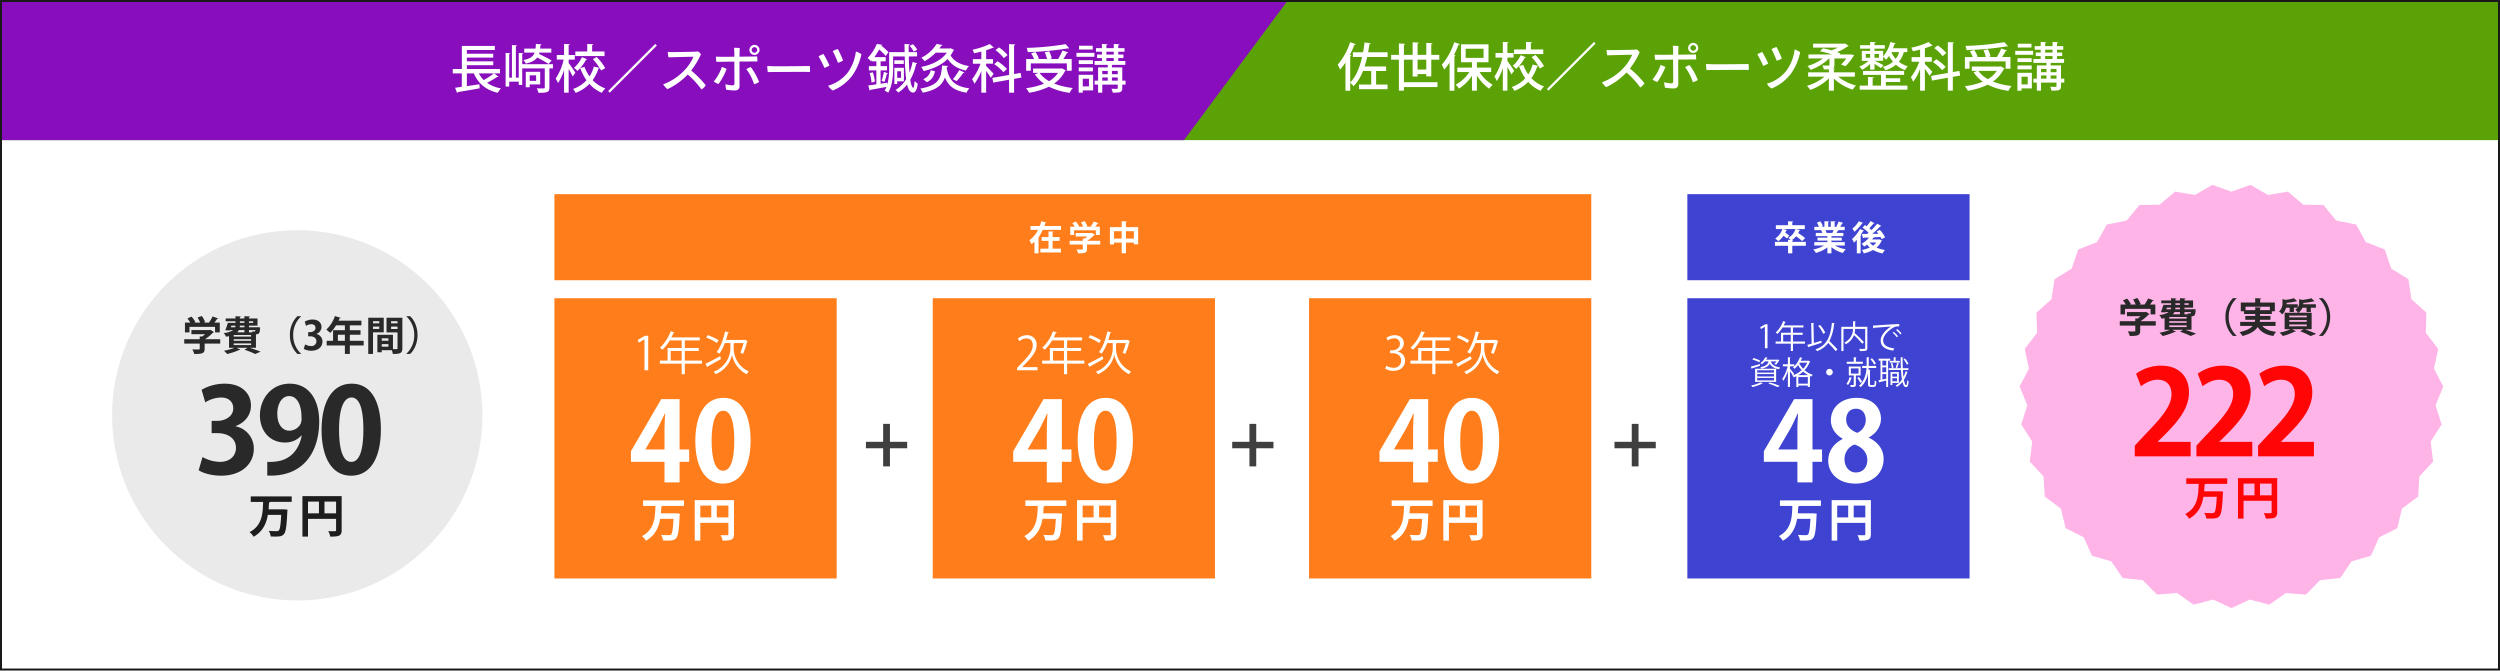 <svg xmlns="http://www.w3.org/2000/svg" width="1249" height="335" viewBox="0 0 1249 335">
  <g id="ryoukin" transform="translate(-9533 -4679)">
    <g id="ryoukin-2" data-name="ryoukin">
      <path id="パス_12161" data-name="パス 12161" d="M0,0H1249V335H0Z" transform="translate(9533 4679)" fill="#fff"/>
      <path id="パス_12163" data-name="パス 12163" d="M0,0H141V140H0Z" transform="translate(9810 4828)" fill="#ff7d1a"/>
      <path id="パス_12166" data-name="パス 12166" d="M7.843,0V-17.227H6.21l-3.565,2,.46,1.426,2.829-1.633H5.98V0ZM26.128-4.83V-9.683H33.12v-1.472H26.128v-3.772h7.5v-1.518H19.458a21.665,21.665,0,0,0,1.035-2.231.429.429,0,0,0,.529-.207L19.067-19.5a21.168,21.168,0,0,1-5.359,8.211,9.138,9.138,0,0,1,1.242,1.012,21.433,21.433,0,0,0,3.68-4.646h5.934v3.772H17.526V-4.83H13.662v1.518h10.9V1.955h1.564V-3.312h8.6V-4.83ZM19.09-9.683h5.474V-4.83H19.09Zm36.386-3.933a32.7,32.7,0,0,1-1.587,4.807c.368.161.989.46,1.311.644a32.377,32.377,0,0,0,2.047-6.118.805.805,0,0,0,.345-.207l-1.219-.759-.253.092H46.713c.368-1.15.713-2.346.989-3.519.3,0,.46-.092.529-.253l-2-.483c-.851,4-2.346,8-4.209,10.3a9.6,9.6,0,0,1,1.357.805,21.265,21.265,0,0,0,2.783-5.313h2.76v2.806a12.744,12.744,0,0,1-8.4,11.5,7.1,7.1,0,0,1,.966,1.265,13.63,13.63,0,0,0,8.234-9.683h.023a13.568,13.568,0,0,0,7.314,9.683c.253-.391.713-1.012,1.012-1.38A12.819,12.819,0,0,1,50.554-10.81v-2.553a.542.542,0,0,0,.46-.253ZM36.8-16.353a26.379,26.379,0,0,1,5.359,2.714l.851-1.4a29.435,29.435,0,0,0-5.382-2.53Zm.575,14.812a.456.456,0,0,0,.23-.414c1.633-.874,4.232-2.323,6.624-3.68l-.437-1.4c-2.691,1.426-5.52,2.921-7.314,3.8Z" transform="translate(9849 4864)" fill="#fff"/>
      <path id="パス_12168" data-name="パス 12168" d="M25.52-10.285h4.785v-6.16H25.52V-41.58H16.335L1.21-15.565v5.28H17.985V0H25.52ZM8.47-16.555l6.1-10.45C15.84-29.37,16.83-31.68,18.1-34.32h.22c-.165,2.475-.33,5.115-.33,7.535v10.34H8.47ZM47.135.605c8.745,0,13.86-7.865,13.86-21.615,0-11.55-3.795-21.23-13.585-21.23-9.35,0-14.025,8.91-14.025,21.56C33.385-9.075,37.455.605,47.135.605ZM47.19-5.83c-3.63,0-5.665-5.17-5.665-15.015,0-9.9,2.255-14.96,5.775-14.96,3.85,0,5.555,5.555,5.555,14.96,0,9.735-1.87,15.015-5.61,15.015Z" transform="translate(9847 4920)" fill="#fff"/>
      <path id="パス_12176" data-name="パス 12176" d="M21.735-18.009H1.265v2.76H7.452C7.291-9.637,7.084-3.45.69-.161a7.975,7.975,0,0,1,2,2.323C7.383-.483,9.108-4.577,9.821-8.786h6.67c-.253,4.945-.621,7.268-1.242,7.843a1.263,1.263,0,0,1-.943.3c-.782,0-2.392,0-4.071-.138a6.394,6.394,0,0,1,1.012,2.806c.782.023,1.564.046,2.277.046,2.622,0,3.542-.3,4.324-1.242.943-1.058,1.38-3.91,1.7-11.293a6.6,6.6,0,0,0,.092-.9l-1.679-.184-.667.023H10.189c.092-1.173.161-2.323.23-3.45a.762.762,0,0,0,.575-.276H21.735Zm5.359-.115V2.093h2.783V-6.785h14.03v5.612c0,.575-.138.575-1.357.575-.69,0-1.656,0-2.553-.069a10.526,10.526,0,0,1,1.012,2.76c4.278,0,5.681-.322,5.681-3.22v-17Zm8.257,2.737v5.865H29.877v-5.865Zm2.76,0h5.8v5.865h-5.8Z" transform="translate(9853 4947)" fill="#fff"/>
      <path id="パス_12169" data-name="パス 12169" d="M10.22-12.285H1.61V-9.03h8.61V0h3.395V-9.03h8.61v-3.255h-8.61v-8.96H10.22Z" transform="translate(9964 4912)" fill="#3f3f3f"/>
      <path id="パス_12167" data-name="パス 12167" d="M0,0H141V140H0Z" transform="translate(9999 4828)" fill="#ff7d1a"/>
      <path id="パス_12170" data-name="パス 12170" d="M11.316-1.564H3.7V-1.61L5.06-3.036C8.625-6.624,10.9-9.384,10.9-12.627a4.592,4.592,0,0,0-4.853-4.9,6.735,6.735,0,0,0-4.462,1.679l.644,1.334a5.756,5.756,0,0,1,3.45-1.426c2.484,0,3.289,1.7,3.289,3.542,0,2.806-2.07,5.313-6.164,9.453L1.127-1.173V0H11.316ZM26.128-4.83V-9.683H33.12v-1.472H26.128v-3.772h7.5v-1.518H19.458a21.665,21.665,0,0,0,1.035-2.231.429.429,0,0,0,.529-.207L19.067-19.5a21.168,21.168,0,0,1-5.359,8.211,9.138,9.138,0,0,1,1.242,1.012,21.433,21.433,0,0,0,3.68-4.646h5.934v3.772H17.526V-4.83H13.662v1.518h10.9V1.955h1.564V-3.312h8.6V-4.83ZM19.09-9.683h5.474V-4.83H19.09Zm36.386-3.933a32.7,32.7,0,0,1-1.587,4.807c.368.161.989.46,1.311.644a32.377,32.377,0,0,0,2.047-6.118.805.805,0,0,0,.345-.207l-1.219-.759-.253.092H46.713c.368-1.15.713-2.346.989-3.519.3,0,.46-.092.529-.253l-2-.483c-.851,4-2.346,8-4.209,10.3a9.6,9.6,0,0,1,1.357.805,21.265,21.265,0,0,0,2.783-5.313h2.76v2.806a12.744,12.744,0,0,1-8.4,11.5,7.1,7.1,0,0,1,.966,1.265,13.63,13.63,0,0,0,8.234-9.683h.023a13.568,13.568,0,0,0,7.314,9.683c.253-.391.713-1.012,1.012-1.38A12.819,12.819,0,0,1,50.554-10.81v-2.553a.542.542,0,0,0,.46-.253ZM36.8-16.353a26.379,26.379,0,0,1,5.359,2.714l.851-1.4a29.435,29.435,0,0,0-5.382-2.53Zm.575,14.812a.456.456,0,0,0,.23-.414c1.633-.874,4.232-2.323,6.624-3.68l-.437-1.4c-2.691,1.426-5.52,2.921-7.314,3.8Z" transform="translate(10040 4864)" fill="#fff"/>
      <path id="パス_12171" data-name="パス 12171" d="M25.52-10.285h4.785v-6.16H25.52V-41.58H16.335L1.21-15.565v5.28H17.985V0H25.52ZM8.47-16.555l6.1-10.45C15.84-29.37,16.83-31.68,18.1-34.32h.22c-.165,2.475-.33,5.115-.33,7.535v10.34H8.47ZM47.135.605c8.745,0,13.86-7.865,13.86-21.615,0-11.55-3.795-21.23-13.585-21.23-9.35,0-14.025,8.91-14.025,21.56C33.385-9.075,37.455.605,47.135.605ZM47.19-5.83c-3.63,0-5.665-5.17-5.665-15.015,0-9.9,2.255-14.96,5.775-14.96,3.85,0,5.555,5.555,5.555,14.96,0,9.735-1.87,15.015-5.61,15.015Z" transform="translate(10038 4920)" fill="#fff"/>
      <path id="パス_12177" data-name="パス 12177" d="M21.735-18.009H1.265v2.76H7.452C7.291-9.637,7.084-3.45.69-.161a7.975,7.975,0,0,1,2,2.323C7.383-.483,9.108-4.577,9.821-8.786h6.67c-.253,4.945-.621,7.268-1.242,7.843a1.263,1.263,0,0,1-.943.3c-.782,0-2.392,0-4.071-.138a6.394,6.394,0,0,1,1.012,2.806c.782.023,1.564.046,2.277.046,2.622,0,3.542-.3,4.324-1.242.943-1.058,1.38-3.91,1.7-11.293a6.6,6.6,0,0,0,.092-.9l-1.679-.184-.667.023H10.189c.092-1.173.161-2.323.23-3.45a.762.762,0,0,0,.575-.276H21.735Zm5.359-.115V2.093h2.783V-6.785h14.03v5.612c0,.575-.138.575-1.357.575-.69,0-1.656,0-2.553-.069a10.526,10.526,0,0,1,1.012,2.76c4.278,0,5.681-.322,5.681-3.22v-17Zm8.257,2.737v5.865H29.877v-5.865Zm2.76,0h5.8v5.865h-5.8Z" transform="translate(10044 4947)" fill="#fff"/>
      <path id="パス_12172" data-name="パス 12172" d="M10.22-12.285H1.61V-9.03h8.61V0h3.395V-9.03h8.61v-3.255h-8.61v-8.96H10.22Z" transform="translate(10147 4912)" fill="#3f3f3f"/>
      <path id="パス_12173" data-name="パス 12173" d="M0,0H141V140H0Z" transform="translate(10187 4828)" fill="#ff7d1a"/>
      <path id="パス_12178" data-name="パス 12178" d="M7.222-9.384a4.346,4.346,0,0,0,3.128-4.071c0-2.07-1.4-4.071-4.554-4.071A7.2,7.2,0,0,0,1.7-16.238l.575,1.4a5.66,5.66,0,0,1,3.151-1.127A2.659,2.659,0,0,1,8.4-13.179c0,2.162-2.139,3.2-3.8,3.2H3.473v1.426H4.6c2.254,0,4.393,1.15,4.393,3.68A3.5,3.5,0,0,1,5.152-1.265,6.865,6.865,0,0,1,1.633-2.3L1.058-.828A7.618,7.618,0,0,0,5.129.276c3.864,0,5.842-2.392,5.842-5.129A4.413,4.413,0,0,0,7.222-9.315ZM26.128-4.83V-9.683H33.12v-1.472H26.128v-3.772h7.5v-1.518H19.458a21.665,21.665,0,0,0,1.035-2.231.429.429,0,0,0,.529-.207L19.067-19.5a21.168,21.168,0,0,1-5.359,8.211,9.138,9.138,0,0,1,1.242,1.012,21.433,21.433,0,0,0,3.68-4.646h5.934v3.772H17.526V-4.83H13.662v1.518h10.9V1.955h1.564V-3.312h8.6V-4.83ZM19.09-9.683h5.474V-4.83H19.09Zm36.386-3.933a32.7,32.7,0,0,1-1.587,4.807c.368.161.989.46,1.311.644a32.377,32.377,0,0,0,2.047-6.118.805.805,0,0,0,.345-.207l-1.219-.759-.253.092H46.713c.368-1.15.713-2.346.989-3.519.3,0,.46-.092.529-.253l-2-.483c-.851,4-2.346,8-4.209,10.3a9.6,9.6,0,0,1,1.357.805,21.265,21.265,0,0,0,2.783-5.313h2.76v2.806a12.744,12.744,0,0,1-8.4,11.5,7.1,7.1,0,0,1,.966,1.265,13.63,13.63,0,0,0,8.234-9.683h.023a13.568,13.568,0,0,0,7.314,9.683c.253-.391.713-1.012,1.012-1.38A12.819,12.819,0,0,1,50.554-10.81v-2.553a.542.542,0,0,0,.46-.253ZM36.8-16.353a26.379,26.379,0,0,1,5.359,2.714l.851-1.4a29.435,29.435,0,0,0-5.382-2.53Zm.575,14.812a.456.456,0,0,0,.23-.414c1.633-.874,4.232-2.323,6.624-3.68l-.437-1.4c-2.691,1.426-5.52,2.921-7.314,3.8Z" transform="translate(10224 4864)" fill="#fff"/>
      <path id="パス_12179" data-name="パス 12179" d="M25.52-10.285h4.785v-6.16H25.52V-41.58H16.335L1.21-15.565v5.28H17.985V0H25.52ZM8.47-16.555l6.1-10.45C15.84-29.37,16.83-31.68,18.1-34.32h.22c-.165,2.475-.33,5.115-.33,7.535v10.34H8.47ZM47.135.605c8.745,0,13.86-7.865,13.86-21.615,0-11.55-3.795-21.23-13.585-21.23-9.35,0-14.025,8.91-14.025,21.56C33.385-9.075,37.455.605,47.135.605ZM47.19-5.83c-3.63,0-5.665-5.17-5.665-15.015,0-9.9,2.255-14.96,5.775-14.96,3.85,0,5.555,5.555,5.555,14.96,0,9.735-1.87,15.015-5.61,15.015Z" transform="translate(10221 4920)" fill="#fff"/>
      <path id="パス_12180" data-name="パス 12180" d="M21.735-18.009H1.265v2.76H7.452C7.291-9.637,7.084-3.45.69-.161a7.975,7.975,0,0,1,2,2.323C7.383-.483,9.108-4.577,9.821-8.786h6.67c-.253,4.945-.621,7.268-1.242,7.843a1.263,1.263,0,0,1-.943.3c-.782,0-2.392,0-4.071-.138a6.394,6.394,0,0,1,1.012,2.806c.782.023,1.564.046,2.277.046,2.622,0,3.542-.3,4.324-1.242.943-1.058,1.38-3.91,1.7-11.293a6.6,6.6,0,0,0,.092-.9l-1.679-.184-.667.023H10.189c.092-1.173.161-2.323.23-3.45a.762.762,0,0,0,.575-.276H21.735Zm5.359-.115V2.093h2.783V-6.785h14.03v5.612c0,.575-.138.575-1.357.575-.69,0-1.656,0-2.553-.069a10.526,10.526,0,0,1,1.012,2.76c4.278,0,5.681-.322,5.681-3.22v-17Zm8.257,2.737v5.865H29.877v-5.865Zm2.76,0h5.8v5.865h-5.8Z" transform="translate(10227 4947)" fill="#fff"/>
      <path id="パス_12181" data-name="パス 12181" d="M10.22-12.285H1.61V-9.03h8.61V0h3.395V-9.03h8.61v-3.255h-8.61v-8.96H10.22Z" transform="translate(10338 4912)" fill="#3f3f3f"/>
      <path id="パス_12182" data-name="パス 12182" d="M0,0H141V140H0Z" transform="translate(10376 4828)" fill="#3e43d1"/>
      <path id="パス_12183" data-name="パス 12183" d="M-30.952,0V-11.984h-1.136l-2.48,1.392.32.992,1.968-1.136h.032V0Zm12.72-3.36V-6.736h4.864V-7.76h-4.864v-2.624h5.216V-11.44h-9.856a15.071,15.071,0,0,0,.72-1.552.3.3,0,0,0,.368-.144l-1.36-.432a14.726,14.726,0,0,1-3.728,5.712,6.357,6.357,0,0,1,.864.7,14.91,14.91,0,0,0,2.56-3.232h4.128V-7.76h-4.9v4.4H-26.9V-2.3h7.584V1.36h1.088V-2.3h5.984V-3.36Zm-4.9-3.376h3.808V-3.36h-3.808ZM1.208-12.688C.44-5.52-1.352-1.424-6.984.544a5.634,5.634,0,0,1,.784.88A11.61,11.61,0,0,0-.648-2.656,48.156,48.156,0,0,1,3.064,1.408l.944-.8C3.112-.5,1.384-2.24-.04-3.616A23.371,23.371,0,0,0,2.312-12.24c.224-.016.336-.08.368-.224Zm-9.2.352c.208-.032.3-.112.32-.224-.32-.016-.64-.032-1.456-.1L-8.92-2.32c-.816.24-1.552.448-2.16.608l.512,1.264A.274.274,0,0,0-10.36-.7c1.584-.48,4.1-1.3,6.448-2.064l-.16-1.008c-1.248.384-2.528.768-3.712,1.12Zm2.336,1.152A14.176,14.176,0,0,1-3.144-7.216L-2.1-7.76A14.425,14.425,0,0,0-4.7-11.648Zm18.512.464V-13.2c.224-.032.3-.112.32-.224l-1.408-.1v2.8H5.928V1.392H7V-9.664h4.752A7.483,7.483,0,0,1,7.4-2.832a4.089,4.089,0,0,1,.768.816,8.731,8.731,0,0,0,4.08-4.56A44.393,44.393,0,0,1,16.36-2.3l.88-.688a47.468,47.468,0,0,0-4.672-4.624,11.817,11.817,0,0,0,.272-2.048h5.008V-.1c0,.416-.064.416-1.392.416-.464,0-1.04-.016-1.632-.032a4.121,4.121,0,0,1,.384,1.1A12.2,12.2,0,0,0,18.2,1.2c.544-.192.72-.544.72-1.3V-10.72Zm8.992.784a.485.485,0,0,0,.352-.256c2.064-.192,6.784-.544,8.544-.672-2.928,1.84-5.152,4.576-5.152,6.832,0,2.848,1.7,4.544,6.24,5.2L32.36.048c-3.968-.512-5.536-1.84-5.536-4.08,0-2.064,2.32-4.64,4.72-6.08a4.609,4.609,0,0,1,2.736-.816c.192,0,.384,0,.592.016l-.016-1.2c-2.08.016-11.936.72-13.136.768Zm11.424.816a11.327,11.327,0,0,1,2.112,2.208l.608-.48A10.13,10.13,0,0,0,33.816-9.6ZM31.544-7.712a10.675,10.675,0,0,1,2.112,2.224l.608-.5a11.8,11.8,0,0,0-2.176-2.208Zm-58.184,24.5v-6.56H-37.152v6.56ZM-27.712,12.9V14.08h-8.4V12.9Zm0-1.9V12.16h-8.4V10.992Zm0,3.824v1.216h-8.4V14.816Zm1.2-8.272a8.166,8.166,0,0,1-1.04,1.312l.864.32a8.677,8.677,0,0,0,1.68-2.416l-.64-.08-.192.016h-5.824a6.62,6.62,0,0,0,.48-.848c.192-.016.288-.08.3-.192l-1.2-.176a7.2,7.2,0,0,1-2.48,2.944,2.8,2.8,0,0,1,.816.544,8.932,8.932,0,0,0,1.472-1.424h1.84c-.384,1.536-1.392,2.384-4.064,2.864a2.631,2.631,0,0,1,.5.768c2.48-.5,3.632-1.312,4.208-2.528.592,1.216,1.776,2.32,4.592,2.816a3.218,3.218,0,0,1,.576-.88c-3.344-.512-4.272-1.728-4.656-3.04ZM-38.5,5.616a20.609,20.609,0,0,1,3.408,1.376l.48-.848A19.339,19.339,0,0,0-38.016,4.88Zm-.32,4.656a.325.325,0,0,0,.192-.256c.976-.288,2.512-.784,3.984-1.264l-.128-.864c-1.7.48-3.392.976-4.56,1.28Zm4.4,6.736a19.731,19.731,0,0,1-4.752,1.6c.208.192.544.576.736.784a26.59,26.59,0,0,0,4.816-1.712.353.353,0,0,0,.352-.1Zm9.648,1.808a48.868,48.868,0,0,0-4.912-1.76l-.88.56a34.738,34.738,0,0,1,4.608,1.776ZM-14.384,6.24a11.888,11.888,0,0,0,.56-1.216c.192.016.3-.048.352-.144l-1.264-.416a12.458,12.458,0,0,1-3.44,5.1,8.07,8.07,0,0,1,.768.688A11.593,11.593,0,0,0-15.7,8.368a13.044,13.044,0,0,0,1.824,2.56,13.337,13.337,0,0,1-4.3,2.592c.1-.112.256-.3.544-.688-.3-.432-1.616-2.128-2.1-2.672V9.008h2.16V8h-2.16V4.784c.208-.032.288-.1.3-.208l-1.344-.1V8h-2.48V9.008H-20.9a17.908,17.908,0,0,1-2.736,6.3,5.206,5.206,0,0,1,.592.944,18.18,18.18,0,0,0,2.272-4.9v7.968h1.04V11.44a24.735,24.735,0,0,1,1.36,2.16l-.112.032a3.751,3.751,0,0,1,.608.88,13.461,13.461,0,0,0,1.312-.56v5.424h1.008v-.752h4.736v.688H-9.76V13.856c.24.112.48.208.736.3a4.87,4.87,0,0,1,.688-.912,11.235,11.235,0,0,1-4.1-2.32,12.083,12.083,0,0,0,2.624-4.24.236.236,0,0,0,.16-.144l-.7-.352a1.431,1.431,0,0,1-.48.048Zm-1.2,7.184a13.8,13.8,0,0,0,2.432-1.792,12.119,12.119,0,0,0,2.5,1.792Zm.032.944h4.736v3.3h-4.736ZM-11.12,7.2a10.8,10.8,0,0,1-2.032,3.024,10.685,10.685,0,0,1-1.936-2.752l.176-.272ZM0,10.272A1.646,1.646,0,0,0-1.648,11.92,1.646,1.646,0,0,0,0,13.568,1.646,1.646,0,0,0,1.648,11.92,1.645,1.645,0,0,0,0,10.272ZM13.216,6.736V4.784c.208-.032.288-.1.3-.224l-1.392-.08V6.736H8.64V7.76h8.048V6.736Zm7.04,4.256c.224-.032.3-.1.32-.208-.24-.016-.5-.032-1.072-.08.032-.288.048-.56.064-.848H23.36V8.832H19.616c.016-.368.016-.736.016-1.088V4.784c.208-.032.3-.112.32-.224l-1.376-.08V7.76c0,.336,0,.7-.016,1.072H16.336V9.856h2.176c-.192,2.912-.944,6.32-3.792,8.912a3.775,3.775,0,0,1,.928.624,12.35,12.35,0,0,0,3.6-6.88v4.976c0,1.088.1,1.344.384,1.536a1.853,1.853,0,0,0,1.024.272h1.072c1.52,0,1.632-.512,1.68-2.752a2.332,2.332,0,0,1-.832-.448c0,2.208-.048,2.3-.912,2.3H20.88c-.512,0-.624-.1-.624-.768ZM15.568,9.12h-5.9v4.464h2.464v4.528c0,.16-.048.224-.24.24-.208,0-.8,0-1.568-.016a4.207,4.207,0,0,1,.352,1.008c1.936,0,2.512-.032,2.512-1.216V13.584h2.384Zm-1.056.944V12.64H10.688V10.064Zm5.872-4.64a9.363,9.363,0,0,1,1.92,2.72l.912-.48a9.559,9.559,0,0,0-1.984-2.656Zm-6.5,9.344a13.837,13.837,0,0,1,1.52,2.48l.912-.464a11.966,11.966,0,0,0-1.584-2.416ZM10.016,14.4a8.705,8.705,0,0,1-1.5,3.312,7.28,7.28,0,0,1,.72.672,9.539,9.539,0,0,0,1.712-3.472c.16.016.288-.032.32-.16ZM30.368,5.2H24.56v.992H25.5v9.6l-1.008.192.416,1.152a.279.279,0,0,0,.192-.24c.816-.176,2-.48,3.248-.784V19.36H29.3V6.192h1.072Zm-3.936,6.768V9.52h1.92v2.448Zm0-3.376v-2.4h1.92v2.4Zm1.92,4.288v2.336l-1.92.4V12.88ZM30.1,7.168H35.12V6.3H33.04V4.784c.208-.032.288-.112.3-.224L32.1,4.48V6.3h-2Zm4.56,4.72H30.512v6.5h.9V17.312h3.248Zm-.9,2.288H31.408V12.72H33.76Zm-2.352.784H33.76v1.52H31.408Zm8.032-4.112v-.9h-2.8c-.08-1.632-.112-3.408-.1-5.168.208-.032.3-.1.3-.224L35.568,4.5c.016,1.872.048,3.728.128,5.456H29.6v.9h6.144a44.7,44.7,0,0,0,.464,4.752,9.68,9.68,0,0,1-3.136,3.008,4.171,4.171,0,0,1,.608.7,10.376,10.376,0,0,0,2.768-2.528c.4,1.616.96,2.592,1.776,2.592.88,0,1.152-.72,1.328-2.9a2.147,2.147,0,0,1-.7-.544c-.064,1.7-.224,2.48-.512,2.48-.48,0-.864-1.024-1.152-2.656a14.946,14.946,0,0,0,1.664-3.776c.192-.016.3-.064.336-.176l-1.152-.3a14.918,14.918,0,0,1-1.056,2.8c-.128-1.024-.224-2.192-.3-3.456ZM30.608,7.536a8.356,8.356,0,0,1,.56,2.4l.816-.224A7.806,7.806,0,0,0,31.36,7.36ZM36.96,5.472a10.928,10.928,0,0,1,1.7,2.72l.8-.448a10.073,10.073,0,0,0-1.744-2.656Zm-3.2,1.84a17.258,17.258,0,0,1-.7,2.4c.016,0,.688.24.688.24a17.645,17.645,0,0,0,.784-2.16c.176-.016.272-.064.32-.16Z" transform="translate(10447 4853)" fill="#fff"/>
      <path id="パス_12184" data-name="パス 12184" d="M25.52-10.285h4.785v-6.16H25.52V-41.58H16.335L1.21-15.565v5.28H17.985V0H25.52ZM8.47-16.555l6.1-10.45C15.84-29.37,16.83-31.68,18.1-34.32h.22c-.165,2.475-.33,5.115-.33,7.535v10.34H8.47ZM40.59-21.67c-4.18,2.09-7.205,5.775-7.205,10.89C33.385-4.84,38.115.605,46.97.605c8.25,0,14.08-4.895,14.08-12.32,0-5.17-3.355-8.745-7.425-10.615v-.11c4.235-2.31,6.1-6,6.1-9.35,0-5.225-3.9-10.45-12.155-10.45-7.2,0-12.87,4.4-12.87,11.275,0,3.52,2.035,6.985,5.885,9.13Zm6.6,16.72c-3.52,0-5.665-3.08-5.665-6.6a7.677,7.677,0,0,1,5-7.37c3.63,1.21,6.38,3.8,6.38,7.865C52.91-7.81,50.875-4.95,47.19-4.95ZM47.3-36.8c3.465,0,4.84,2.86,4.84,5.72A7.076,7.076,0,0,1,47.9-24.75c-3.245-1.21-5.555-3.41-5.555-6.6C42.35-33.99,43.725-36.8,47.3-36.8Z" transform="translate(10413 4920)" fill="#fff"/>
      <path id="パス_12185" data-name="パス 12185" d="M21.735-18.009H1.265v2.76H7.452C7.291-9.637,7.084-3.45.69-.161a7.975,7.975,0,0,1,2,2.323C7.383-.483,9.108-4.577,9.821-8.786h6.67c-.253,4.945-.621,7.268-1.242,7.843a1.263,1.263,0,0,1-.943.3c-.782,0-2.392,0-4.071-.138a6.394,6.394,0,0,1,1.012,2.806c.782.023,1.564.046,2.277.046,2.622,0,3.542-.3,4.324-1.242.943-1.058,1.38-3.91,1.7-11.293a6.6,6.6,0,0,0,.092-.9l-1.679-.184-.667.023H10.189c.092-1.173.161-2.323.23-3.45a.762.762,0,0,0,.575-.276H21.735Zm5.359-.115V2.093h2.783V-6.785h14.03v5.612c0,.575-.138.575-1.357.575-.69,0-1.656,0-2.553-.069a10.526,10.526,0,0,1,1.012,2.76c4.278,0,5.681-.322,5.681-3.22v-17Zm8.257,2.737v5.865H29.877v-5.865Zm2.76,0h5.8v5.865h-5.8Z" transform="translate(10421 4947)" fill="#fff"/>
      <path id="パス_12186" data-name="パス 12186" d="M0,0H141V43H0Z" transform="translate(10376 4776)" fill="#3e43d1"/>
      <path id="パス_12187" data-name="パス 12187" d="M-18.564-4.148V-4.76c.323-.051.442-.17.459-.323l-.578-.034a8.925,8.925,0,0,0,2.006-1.836,24.135,24.135,0,0,1,2.992,2.38l1.564-1.462a31.433,31.433,0,0,0-3.5-2.516,8.341,8.341,0,0,0,.561-1.258c.238,0,.391-.068.442-.221l-2.142-.527h4.437v-1.938h-6.239v-1.5c.323-.051.442-.17.459-.323l-2.584-.153v1.972h-6.086v1.938h3.213a8.836,8.836,0,0,1-3.553,4.743,11.809,11.809,0,0,1,1.564,1.309,10.393,10.393,0,0,0,2.6-2.7A13,13,0,0,1-21.3-5.848l1.224-1.428a21.007,21.007,0,0,0-1.989-1.462c.17-.34.306-.7.442-1.054a.443.443,0,0,0,.459-.221l-1.989-.544h6.171A7.462,7.462,0,0,1-20.6-6.171a8.823,8.823,0,0,1,1.224,1.02l-1.309-.085v1.088h-6.562v1.955h6.562V1.564h2.125V-2.193h6.749V-4.148ZM7.65-4.029H.986v-.765H6.137V-6.273H.986v-.765h5.95v-1.6h-3.4A12.221,12.221,0,0,0,4.2-9.792a.422.422,0,0,0,.442-.17l-.153-.051H7.6v-1.666H5.338c.391-.561.8-1.241,1.088-1.768.238.017.391-.051.442-.187l-2.3-.714A13.867,13.867,0,0,1,3.434-11.9l.6.221H2.584v-2.346c.289-.051.442-.153.459-.34l-2.4-.119v2.805H-.612v-2.363c.289-.034.425-.153.442-.323l-2.346-.119v2.805H-4.08l.833-.306A12.168,12.168,0,0,0-4.556-14.4l-1.751.6a13.834,13.834,0,0,1,1.071,2.125h-2.3v1.666l3.587-.017v.017l-.2.034A7.8,7.8,0,0,1-3.57-8.636H-6.834v1.6h5.8v.765H-5.984v1.479h4.947v.765H-7.582v1.683h4.913A17.745,17.745,0,0,1-8.092-.34a9.643,9.643,0,0,1,1.309,1.7A16.7,16.7,0,0,0-1.037-1.411V1.564H.986V-1.513a14.637,14.637,0,0,0,5.763,2.89A8.6,8.6,0,0,1,8.126-.476,15.6,15.6,0,0,1,2.7-2.346H7.65ZM-1.7-8.619v-.017l.289-.051a9.259,9.259,0,0,0-.578-1.326H2.074c-.2.476-.442.986-.629,1.377ZM24.582-5.372H21.318q.357-.459.663-.918a.409.409,0,0,0,.442-.17l3.094-.153a9.813,9.813,0,0,1,.561,1.122L27.8-6.443a16.44,16.44,0,0,0-2.635-3.74l-1.581.867c.289.34.595.714.884,1.105l-3.077.051a40.005,40.005,0,0,0,4.029-3.791.584.584,0,0,0,.527-.17l-2.091-1.1a33.733,33.733,0,0,1-2.89,3.162c-.306-.306-.663-.612-1.054-.935a23.309,23.309,0,0,0,2.108-2.329c.238.017.408-.017.493-.153l-1.989-1.071A19.381,19.381,0,0,1,18.6-11.985c-.306-.2-.6-.408-.867-.578l-1.224,1.326a20.945,20.945,0,0,1,3.026,2.5c-.255.2-.493.425-.748.612-.969.017-1.836.017-2.567.017l.527,2.125a.384.384,0,0,0,.323-.255l2.686-.1A11.873,11.873,0,0,1,16.1-3.213a10.73,10.73,0,0,1,1.207,1.428,13.347,13.347,0,0,0,1.462-1.02,10.17,10.17,0,0,0,1.377,1.462A15.169,15.169,0,0,1,16.184-.136,7.919,7.919,0,0,1,17.153,1.6,16.7,16.7,0,0,0,21.811-.119a14.925,14.925,0,0,0,4.743,1.734A7.209,7.209,0,0,1,27.761-.119a16.172,16.172,0,0,1-4.25-1.19,8.984,8.984,0,0,0,2.482-3.332.6.6,0,0,0,.221-.238L24.905-5.44ZM13.668,1.564h1.9V-7.225a.488.488,0,0,0,.442-.272l-.408-.136c.442-.629.867-1.292,1.241-1.921a.461.461,0,0,0,.476-.153l-2.074-.867a18.213,18.213,0,0,1-3.944,5,14.462,14.462,0,0,1,.969,1.819A18.974,18.974,0,0,0,13.668-5.2Zm9.741-5.44a7.292,7.292,0,0,1-1.632,1.6,7.661,7.661,0,0,1-1.7-1.6ZM14.671-14.467a14.834,14.834,0,0,1-3.247,3.723A14.193,14.193,0,0,1,12.529-9.2a24.773,24.773,0,0,0,3.842-4.267.4.4,0,0,0,.442-.153Z" transform="translate(10447 4804)" fill="#fff"/>
      <path id="パス_12162" data-name="パス 12162" d="M0,0H1249V70H0Z" transform="translate(9533 4679)" fill="#5aa205"/>
      <path id="交差_1" data-name="交差 1" d="M84.6,120V50H728.138l-52.027,70Z" transform="translate(9448.4 4629)" fill="#880dbd"/>
      <path id="パス_12164" data-name="パス 12164" d="M24.8-7.332v-2.21H8.242v-1.872H21.424v-1.95H8.242V-15.21H21.424v-1.95H8.242v-1.846H22.2V-21.06H5.746V-9.542H1.2v2.21H5.72V-.624L2.366-.156l.988,2.574A.575.575,0,0,0,3.744,2C6.422,1.56,10.634.858,14.612.13L14.534-1.9c-2.106.312-4.264.65-6.292.936v-6.37h3.484c2.21,5.07,6.006,8.32,11.986,9.7a9.434,9.434,0,0,1,1.56-2.21A17.467,17.467,0,0,1,18.33-2.626a50.974,50.974,0,0,0,5.044-2.938.786.786,0,0,0,.676-.13L21.866-7.332Zm-3.068,0A36.868,36.868,0,0,1,16.692-4a12.789,12.789,0,0,1-2.444-3.328Zm23.14-.806h-7.2V-.39H39.65V-1.846h5.226ZM42.848-3.614h-3.2V-6.37h3.2ZM50.44-17.732v-2H44.824q.117-.819.156-1.716c.338-.052.52-.182.546-.416l-2.808-.182c-.026.858-.078,1.612-.156,2.314H36.92v2h5.2c-.7,1.95-2.21,3.042-5.616,3.744a5.979,5.979,0,0,1,1.17,1.768c2.938-.65,4.68-1.638,5.72-3.042,2.028,1.04,4.394,2.366,5.642,3.2l1.56-1.69c-1.482-.936-4.212-2.314-6.292-3.3.052-.234.13-.442.182-.676Zm-14.534,5.8v-5.122c.338-.052.494-.156.52-.364l-2.262-.13V-5.2h-1.43V-20.93c.364-.052.546-.182.572-.39l-2.548-.156V-5.2H29.406V-17.056c.338-.052.494-.156.52-.364l-2.314-.13v16.8h1.794V-3.2h4.758V-1.56h1.742V-9.828H47.164V-.312c0,.494-.1.494-1.56.494-.65,0-1.534-.026-2.444-.052a9.431,9.431,0,0,1,.858,2.236c4.5,0,5.46-.312,5.46-2.626V-9.828h1.768v-2.106ZM59.1-14.222h3.068V-16.51H59.1v-4.966c.416-.052.572-.208.6-.416l-2.886-.156v5.538H53.17v2.288H56.6a28.77,28.77,0,0,1-4,9.516,10.083,10.083,0,0,1,1.2,2.21A25.315,25.315,0,0,0,56.81-9.048V2.288H59.1V-9.542c.78,1.326,1.612,2.86,2,3.744l1.378-1.846c-.468-.754-2.626-3.926-3.38-4.888Zm11.726-4.056V-21.45c.416-.078.572-.208.6-.442l-3.042-.156v3.77H62.426v2.288H77.012v-2.288Zm.364,3.822a30.557,30.557,0,0,1,3.354,4.368l-2.86-.65a16.945,16.945,0,0,1-2.158,4.914,19.763,19.763,0,0,1-2.5-4.758l-2.132.6A25.317,25.317,0,0,0,68.016-3.9,16.248,16.248,0,0,1,61.308.442a10.944,10.944,0,0,1,1.274,1.95,18.626,18.626,0,0,0,6.89-4.472,17.382,17.382,0,0,0,6.214,4.446A10.218,10.218,0,0,1,77.428.182a16.394,16.394,0,0,1-6.344-4.134,20.508,20.508,0,0,0,2.886-5.8c.312,0,.52-.1.6-.312a9.8,9.8,0,0,1,.728,1.3l2.08-1.2a26.058,26.058,0,0,0-4.29-5.564Zm-5.434-.988a16.09,16.09,0,0,1-4,5.33,10.835,10.835,0,0,1,1.69,1.56,19.833,19.833,0,0,0,4.316-5.59.574.574,0,0,0,.572-.234ZM79.638,2.288l23.53-23.53-.806-.806L78.832,1.482ZM120.3-8.762A38.128,38.128,0,0,0,125.19-16.9a5.863,5.863,0,0,0-1.456-1.43,10,10,0,0,1-1.43.156c-1.43.078-10.062.208-11.154.208-.832,0-1.742-.026-2.522-.1a14.736,14.736,0,0,0,.364,2.73c1.9-.1,10.166-.286,12.428-.312A21.5,21.5,0,0,1,117.234-9.2a27.694,27.694,0,0,1-10.92,7.332A11.364,11.364,0,0,0,108.446.546a33.4,33.4,0,0,0,10.14-7.332A43.667,43.667,0,0,1,125.476.7,6.779,6.779,0,0,0,127.582-1.4,49.521,49.521,0,0,0,120.3-8.762Zm29.094-10.3a2.53,2.53,0,0,0,2.548,2.522,2.524,2.524,0,0,0,2.522-2.522,2.541,2.541,0,0,0-2.522-2.522,2.542,2.542,0,0,0-2.548,2.5Zm1.144,0a1.393,1.393,0,0,1,1.4-1.378,1.387,1.387,0,0,1,1.378,1.378,1.393,1.393,0,0,1-1.378,1.4,1.393,1.393,0,0,1-1.4-1.378Zm.806,5.772c.7,0,1.43,0,2.054.026a21.606,21.606,0,0,0-.13-2.574c-.6.026-1.664.078-2.236.078-.6,0-3.432.052-6.578.078.026-1.794.1-3.406.13-4.29a21.091,21.091,0,0,0-2.86-.156,34.363,34.363,0,0,1,.156,4.472c-3.224.026-6.24.052-6.916.026-.858-.026-1.534-.026-2.288-.078a14.869,14.869,0,0,0,.234,2.6c.7-.026,1.742-.026,2.392-.026.728,0,3.51-.052,6.578-.078,0,2.5.052,9.568.052,10.894-.026.754-.338.962-.988.962a15.049,15.049,0,0,1-3.51-.572,12.134,12.134,0,0,0,.39,2.73,27.9,27.9,0,0,0,4.238.39c1.638,0,2.418-.806,2.418-2.236,0-1.794-.052-9.282-.052-12.194C147.654-13.26,150.644-13.286,151.346-13.286Zm-15.7,2.73a22.983,22.983,0,0,1-4.056,7.28,7.794,7.794,0,0,0,2.392,1.248,33.8,33.8,0,0,0,4.056-7.514A14.381,14.381,0,0,0,135.642-10.556Zm12.22,1.118a24.482,24.482,0,0,1,3.874,7.514,7.892,7.892,0,0,0,2.5-1.118A31.737,31.737,0,0,0,150.1-10.5,11.056,11.056,0,0,0,147.862-9.438ZM158.34-11.05a19,19,0,0,0,.234,3.042c3.25.026,17.42-.182,21.086-.026a14.266,14.266,0,0,0-.1-2.99c-2.418.052-11.492.156-17.316.13C160.784-10.894,159.068-11,158.34-11.05Zm35.23-8.476a13.335,13.335,0,0,0-2.522,1.066,53.369,53.369,0,0,1,2.6,5.824A9.275,9.275,0,0,0,196.2-13.78,54.51,54.51,0,0,0,193.57-19.526Zm9.022,1.274a22.509,22.509,0,0,1-3.978,10.4,19.238,19.238,0,0,1-9.88,6.682,7.551,7.551,0,0,0,2.314,2.392,23.026,23.026,0,0,0,9.8-7.54A28.961,28.961,0,0,0,205.374-16.9,8.652,8.652,0,0,0,202.592-18.252ZM186.42-17.03a14.209,14.209,0,0,0-2.47,1.17,54.229,54.229,0,0,1,2.938,5.772,8.935,8.935,0,0,0,2.5-1.222A58.185,58.185,0,0,0,186.42-17.03Zm46.748,1.222v-2.158h-4.186v-3.458c.364-.052.572-.234.6-.442l-2.7-.156.078,4.056h-7.748v7.7a30.85,30.85,0,0,1-.962,8.632l-.052-1.04-3.25.494V-8.84h3.2v-2.106h-3.2v-2.418h2.548v-2.08H211.8a32.226,32.226,0,0,0,2.444-3.822,32.291,32.291,0,0,1,3.276,3.25l1.352-1.924a31.89,31.89,0,0,0-3.64-3.3c.364-.026.52-.156.572-.364l-2.73-.442a23.717,23.717,0,0,1-4.628,7.072,7.267,7.267,0,0,1,1.638,1.586l.442-.494v.52h2.314v2.418h-3.744V-8.84h3.744v6.968c-1.534.234-2.938.416-4.056.572l.7,2.574A.5.5,0,0,0,209.9.858c1.976-.312,5.018-.884,7.982-1.456a11.708,11.708,0,0,1-.936,1.9,8.022,8.022,0,0,1,1.794,1.014c2.132-3.51,2.47-8.814,2.47-12.584v-5.538h5.8a112.609,112.609,0,0,0,.7,11.388A16.232,16.232,0,0,1,222.43.936a9.253,9.253,0,0,1,1.352,1.3,17.182,17.182,0,0,0,4.394-4.03c.468,1.95,1.066,3.25,1.924,3.666a1.86,1.86,0,0,0,1.066.39c1.066,0,2-1.326,2.34-4.472a9.184,9.184,0,0,1-1.56-1.326c-.13,1.846-.39,3.406-.676,3.406-.6,0-1.17-1.794-1.508-4a27.33,27.33,0,0,0,2.938-7.878q.468-.039.546-.312l-2.314-.78a30.206,30.206,0,0,1-1.56,5.382c-.182-2.418-.286-5.2-.338-8.086ZM216.58-8.086a35.134,35.134,0,0,1-1.118,4.472c.026,0,1.4.52,1.4.52a31.269,31.269,0,0,0,1.222-4.03.649.649,0,0,0,.6-.234ZM226.59-3.38v-6.734h-4.758V-2h1.4V-3.38Zm-1.43-1.742h-1.924V-8.4h1.924Zm4.29-15.964A11.925,11.925,0,0,1,231.5-18.2l1.742-.91a11.625,11.625,0,0,0-2.132-2.808Zm-7.644,7.2v1.82h4.732v-1.82Zm-9.7,10.66a23.007,23.007,0,0,0-1.04-4.654l-1.586.39a21.4,21.4,0,0,1,.936,4.732Zm37.44-16.562H244.3c.364-.468.676-.91.962-1.352.364-.026.572-.156.624-.364l-2.964-.546a18.616,18.616,0,0,1-7.644,6.89,6.979,6.979,0,0,1,1.638,1.742,24.871,24.871,0,0,0,5.564-4.264h5.538c-2.574,3.77-7.644,6.162-12.818,7.124A7.944,7.944,0,0,1,236.418-8.5c4.6-1.04,8.97-2.964,12.012-6.058,1.95,2.99,4.966,4.914,9.126,5.8A10.048,10.048,0,0,1,259.09-11c-4.316-.65-7.566-2.5-9.178-5.3a14.314,14.314,0,0,0,1.43-2.444c.1-.1.26-.182.338-.312l-1.69-.832Zm-1.482,9.2c.364-.026.572-.182.624-.416l-3.016-.26C245.18-5.1,244.218-1.352,234.78.26A7.277,7.277,0,0,1,236,2.314c7.1-1.378,9.828-3.978,11.076-7.67,1.742,4.368,4.836,6.734,10.816,7.67A8.776,8.776,0,0,1,259.272.1C252.1-.728,249.158-3.8,247.988-9.8Zm6.162,1.612a27.215,27.215,0,0,1-3.172,4.524c0,.026,1.9.962,1.9.962a32.65,32.65,0,0,0,3.276-4.082.652.652,0,0,0,.65-.208Zm-14.222.026a6,6,0,0,1-3.744,4.5l1.768,1.508c2.522-1.092,3.536-3.094,4.108-5.434Zm27.664-3.224h3.458v-2.288H267.67V-18.9a29.062,29.062,0,0,0,3.3-1.222c.364,0,.468,0,.572-.1l-2.054-1.794a36.259,36.259,0,0,1-8.606,2.834,8.8,8.8,0,0,1,.754,1.794c1.2-.234,2.418-.52,3.64-.832v3.77H261.04v2.288h3.8A27.251,27.251,0,0,1,260.65-4.42a10.744,10.744,0,0,1,1.17,2.314,27.268,27.268,0,0,0,3.458-6.422V2.288h2.392V-8.58a38.091,38.091,0,0,1,2.314,3.432l1.43-1.95c-.52-.65-2.938-3.2-3.744-3.9Zm17.238,4.6-3.276.572V-21.346c.416-.052.6-.208.624-.442l-3.12-.182V-6.552L270.79-5.1l.416,2.366,7.93-1.43V2.288h2.5V-4.6l3.666-.65ZM272.35-18.954a20.332,20.332,0,0,1,4.134,4l1.924-1.534a21.607,21.607,0,0,0-4.29-3.822Zm-.65,6.994a22.557,22.557,0,0,1,4.6,4.03l1.768-1.612a21.967,21.967,0,0,0-4.706-3.848Zm33.462,2.184h-14.04v2.184H293.8l-1.794.728a17.8,17.8,0,0,0,4.6,4.654,34.547,34.547,0,0,1-9,2.262A9.671,9.671,0,0,1,289.12,2.34,34.393,34.393,0,0,0,299.052-.7a31.747,31.747,0,0,0,10.374,3.068,11.3,11.3,0,0,1,1.56-2.418,35.38,35.38,0,0,1-9.334-2.21,16.46,16.46,0,0,0,5.408-6.214.864.864,0,0,0,.416-.338l-1.846-1.04ZM308-12.324v3.666h2.418v-5.85h-4.186a33.824,33.824,0,0,0,1.846-3.016c.338,0,.572-.1.65-.26l-2.912-.988a31.491,31.491,0,0,1-2.184,4.264H299.26l1.222-.312a15.944,15.944,0,0,0-1.326-3.562l-2.21.494a17.287,17.287,0,0,1,1.144,3.38h-4.732l.676-.208a14.386,14.386,0,0,0-1.716-3.3l-2.158.624a17.5,17.5,0,0,1,1.43,2.886h-3.926v5.85h2.314v-3.666Zm-4.42,4.732a13.347,13.347,0,0,1-4.446,4.134,14.274,14.274,0,0,1-4.758-4.134ZM307.4-21.944a139.4,139.4,0,0,1-19.474,1.872,7.184,7.184,0,0,1,.546,2.106,146.837,146.837,0,0,0,20.072-1.872,1.789,1.789,0,0,0,.338.052.555.555,0,0,0,.312-.078ZM335.686-3.692v-6.63h-5.174V-11.6h6.708V-13.52h-3.536V-15h2.574V-16.77h-2.574v-1.378h3.12v-1.82h-3.12v-1.508c.39-.052.546-.182.572-.39l-2.808-.182v2.08h-3.692v-1.508c.39-.052.546-.182.572-.39l-2.808-.182v2.08h-2.964v1.82h2.964v1.378h-2.444V-15h2.444v1.482h-3.666V-11.6h6.578v1.274H323.6v6.63H321.88v1.976H323.6v4.03H325.7v-4.03h7.722V-.052c0,.312-.078.416-.442.442-.338,0-1.508,0-2.678-.052a9.431,9.431,0,0,1,.624,1.95c3.64,0,4.758-.052,4.758-2.314v-1.69h1.638V-3.692Zm-7.254-3.224H325.7V-8.554h2.73Zm4.992,0h-2.912V-8.554h2.912ZM328.432-5.3v1.612H325.7V-5.3Zm2.08,0h2.912v1.612h-2.912Zm.936-12.844v1.378h-3.692v-1.378Zm0,3.146v1.482h-3.692V-15ZM313.9-6.63V2.288h2.054V1.17h5.174v-7.8Zm5.148,5.8h-3.094V-4.654h3.094ZM314.08-21.164v1.924h6.838v-1.924Zm7.67,5.538V-17.6h-8.944v1.976Zm-7.8,1.716v1.924h7.072V-13.91Zm7.072,5.538V-10.3H313.95v1.924Z" transform="translate(9758 4723)" fill="#fff"/>
      <g id="グループ_3428" data-name="グループ 3428" transform="translate(9200 2005)">
        <circle id="楕円形_22" data-name="楕円形 22" cx="92.5" cy="92.5" r="92.5" transform="translate(389 2789)" fill="#eaeaea"/>
        <path id="パス_12188" data-name="パス 12188" d="M20.709-24.131c4.9-1.829,7.67-5.664,7.67-10.266,0-5.9-4.484-10.915-13.039-10.915A22.821,22.821,0,0,0,3.717-42.244L5.546-35.99a15.79,15.79,0,0,1,7.788-2.419c4.13,0,6.2,2.3,6.2,5.428,0,4.307-4.484,6.254-7.965,6.254H8.732v6.136h3.009c4.779,0,9.145,2.36,9.145,7.375,0,3.658-2.655,6.962-8.024,6.962A18.071,18.071,0,0,1,4.189-8.673L2.242-2.065C4.484-.59,8.732.649,13.452.649,23.836.649,29.8-5.369,29.8-12.8a11.253,11.253,0,0,0-9.086-11.21Zm33.04,4.779C52.451-12.567,48.2-7.2,40.828-6.431a23,23,0,0,1-4.307.177V.59c17.936.826,25.96-11.623,25.96-27.081,0-10.679-5.015-18.821-14.75-18.821-9.086,0-14.868,7.493-14.868,15.812s5.428,13.57,12.331,13.57a10.752,10.752,0,0,0,8.378-3.481ZM47.436-39.117c4.189,0,6.2,4.72,6.2,10.679a6.855,6.855,0,0,1-.472,3.245,6.483,6.483,0,0,1-5.6,3.363c-3.54,0-6.018-3.186-6.018-8.437C41.536-35.341,43.9-39.117,47.436-39.117ZM78.411.649c9.381,0,14.868-8.437,14.868-23.187,0-12.39-4.071-22.774-14.573-22.774-10.03,0-15.045,9.558-15.045,23.128C63.661-9.735,68.027.649,78.411.649Zm.059-6.9c-3.894,0-6.077-5.546-6.077-16.107,0-10.62,2.419-16.048,6.195-16.048,4.13,0,5.959,5.959,5.959,16.048,0,10.443-2.006,16.107-6.018,16.107Z" transform="translate(430 2911)" fill="#292929"/>
        <path id="パス_12193" data-name="パス 12193" d="M16.44-11.7v2.78H18.8v-4.92H16.12a17.965,17.965,0,0,0,1.32-1.84.591.591,0,0,0,.58-.2c-.06-.04-.12-.06-2.8-1.02a20.509,20.509,0,0,1-1.82,3.06H10.8l.66-.26a12.682,12.682,0,0,0-1.64-3.04l-2.12.78A17.731,17.731,0,0,1,9-13.84H6.08l.52-.24a11.828,11.828,0,0,0-1.92-2.74l-2.04.9a14.03,14.03,0,0,1,1.4,2.08H1.4v4.92H3.66V-11.7ZM11.4-5.54a21.25,21.25,0,0,0,4.06-3.32.681.681,0,0,0,.44-.28l-1.82-1.08-.38.12H4.62v2.08h6.82A11.808,11.808,0,0,1,9.96-6.86L8.78-6.92v1.38H1.04v2.2H8.78V-.8c0,.4-.1.4-1.34.4C6.8-.4,5.9-.42,5.08-.46a9.653,9.653,0,0,1,.96,2.32c4.16,0,5.2-.38,5.2-2.58V-3.34h7.78v-2.2Zm25.48,4.3V-7.96c1.62-.1,1.9-.64,2.04-2.94a4.6,4.6,0,0,0,.06-.52l-1.26-.12-.5.04H33.38v-.78h4.28V-15.9H33.38v-.6c.34-.06.5-.18.52-.38l-2.8-.14v1.12H28.84v-.62c.34-.06.48-.18.5-.36l-2.68-.14v1.12h-4.9v1.4h4.9v.8H22.82a31.642,31.642,0,0,1-1.26,3.68l2.18.12.08-.2H25.5a10.162,10.162,0,0,1-4.72,1.48,7.4,7.4,0,0,1,1.14,1.84c.54-.08,1.04-.18,1.5-.28v5.82h2.76A28.42,28.42,0,0,1,20.9.24a17.231,17.231,0,0,1,1.58,1.62A35.273,35.273,0,0,0,28.54-.16a.554.554,0,0,0,.18.02A.481.481,0,0,0,29.1-.3l-1.92-.94h5.5l-1.56.96A41.557,41.557,0,0,1,36.5,1.86L39.18.7C37.9.16,35.78-.6,33.82-1.22v-.02ZM25.76-6.82v-.8h8.68v.8Zm7.62-2.16V-10.1H36.6c-.08.62-.2.74-.6.74a9.863,9.863,0,0,1-1.12-.08,3.143,3.143,0,0,1,.18.46Zm-2.28,0H27.56a4.27,4.27,0,0,0,.8-1.12H31.1ZM28.76-11.5a5.123,5.123,0,0,0,.06-.78H31.1v.78Zm2.34-3v.8H28.84v-.8ZM25.76-4.72v-.82h8.68v.82Zm9.72-8.98h-2.1v-.8h2.1ZM34.44-3.44v.84H25.76v-.84Zm-7.8-8.84a3.176,3.176,0,0,1-.14.78H24.32l.26-.78Zm32.8-4.76H57.58A12.91,12.91,0,0,0,53.84-7.6a12.91,12.91,0,0,0,3.74,9.44h1.86v-.1A12.368,12.368,0,0,1,55.48-7.6a12.426,12.426,0,0,1,3.96-9.34Zm7.58,8.86a3.674,3.674,0,0,0,2.6-3.48c0-2-1.52-3.7-4.42-3.7a7.736,7.736,0,0,0-3.94,1.04l.62,2.12a5.353,5.353,0,0,1,2.64-.82c1.4,0,2.1.78,2.1,1.84,0,1.46-1.52,2.12-2.7,2.12h-.96v2.08h1.02c1.62,0,3.1.8,3.1,2.5a2.411,2.411,0,0,1-2.72,2.36,6.126,6.126,0,0,1-2.94-.82L60.76-.7a7.453,7.453,0,0,0,3.8.92c3.52,0,5.54-2.04,5.54-4.56a3.815,3.815,0,0,0-3.08-3.8ZM83.78-4.74V-7.78h5.34v-2.24H83.78v-2.44h5.78v-2.32H78.14c.18-.4.36-.78.52-1.18a.544.544,0,0,0,.56-.24l-2.9-.9a16.761,16.761,0,0,1-4.3,6.8,14.03,14.03,0,0,1,1.92,1.64,18.263,18.263,0,0,0,2.96-3.8h4.4v2.44H75.4v5.28H72.2V-2.4h9.1V1.84h2.48V-2.4h6.9V-4.74ZM77.8-7.78h3.5v3.04H77.8Zm24.3-8.48v7.34h5.5v7.88c0,.48-.12.48-1.18.48-.32,0-.7-.02-1.1-.02V-7.74H97.54V1h2.18V-.04h5.02a8.955,8.955,0,0,1,.52,1.88c3.76,0,4.76-.4,4.76-2.86V-16.26Zm5.5,2.8h-3.22v-1.06h3.22Zm-3.22,1.62h3.22v1.2h-3.22Zm-1.32,7.08H99.72V-5.98h3.34Zm-3.34,1.7h3.34V-1.8H99.72Zm1-13.2H92.98V1.84h2.38V-8.96h5.36Zm-2.24,2.8H95.36v-1.06h3.12Zm-3.12,1.62h3.12v1.16H95.36ZM112,1.84h1.86c2.08-1.82,3.74-5.36,3.74-9.44s-1.66-7.62-3.74-9.44H112v.1a12.368,12.368,0,0,1,3.96,9.34A12.426,12.426,0,0,1,112,1.74Z" transform="translate(424 2849)" fill="#292929"/>
        <path id="パス_12192" data-name="パス 12192" d="M21.735-18.009H1.265v2.76H7.452C7.291-9.637,7.084-3.45.69-.161a7.975,7.975,0,0,1,2,2.323C7.383-.483,9.108-4.577,9.821-8.786h6.67c-.253,4.945-.621,7.268-1.242,7.843a1.263,1.263,0,0,1-.943.3c-.782,0-2.392,0-4.071-.138a6.394,6.394,0,0,1,1.012,2.806c.782.023,1.564.046,2.277.046,2.622,0,3.542-.3,4.324-1.242.943-1.058,1.38-3.91,1.7-11.293a6.6,6.6,0,0,0,.092-.9l-1.679-.184-.667.023H10.189c.092-1.173.161-2.323.23-3.45a.762.762,0,0,0,.575-.276H21.735Zm5.359-.115V2.093h2.783V-6.785h14.03v5.612c0,.575-.138.575-1.357.575-.69,0-1.656,0-2.553-.069a10.526,10.526,0,0,1,1.012,2.76c4.278,0,5.681-.322,5.681-3.22v-17Zm8.257,2.737v5.865H29.877v-5.865Zm2.76,0h5.8v5.865h-5.8Z" transform="translate(457 2940)" fill="#1d1d1d"/>
      </g>
      <path id="パス_12165" data-name="パス 12165" d="M0,0H518V43H0Z" transform="translate(9810 4776)" fill="#ff7d1a"/>
      <path id="パス_12174" data-name="パス 12174" d="M-21.76-14.484a22.679,22.679,0,0,1-.765,2.38h-4.624v1.955h3.74a13.53,13.53,0,0,1-4.284,5.134,15.548,15.548,0,0,1,1,1.989,14.825,14.825,0,0,0,1.5-1.19v5.78h2.04V-6.409c.289-.017.425-.153.459-.306l-.272-.068a21.538,21.538,0,0,0,1.938-3.366h9.112V-12.1h-8.3c.17-.493.34-.986.493-1.479a.427.427,0,0,0,.476-.238Zm9.112,9.809V-6.562h-3.468v-2.38c.323-.068.442-.153.459-.34l-2.516-.136v2.856H-21.59v1.887h3.417v3.91h-4.063V1.122h10.268V-.765h-4.148v-3.91ZM5.474-9.945v2.363H7.48v-4.182H5.2a15.27,15.27,0,0,0,1.122-1.564.5.5,0,0,0,.493-.17c-.051-.034-.1-.051-2.38-.867a17.433,17.433,0,0,1-1.547,2.6H.68l.561-.221A10.78,10.78,0,0,0-.153-14.569l-1.8.663a15.072,15.072,0,0,1,1.1,2.142H-3.332l.442-.2A10.054,10.054,0,0,0-4.522-14.3l-1.734.765a11.926,11.926,0,0,1,1.19,1.768H-7.31v4.182h1.921V-9.945ZM1.19-4.709A18.063,18.063,0,0,0,4.641-7.531a.579.579,0,0,0,.374-.238L3.468-8.687l-.323.1H-4.573v1.768h5.8a10.037,10.037,0,0,1-1.258.986l-1-.051v1.173H-7.616v1.87h6.579V-.68c0,.34-.085.34-1.139.34-.544,0-1.309-.017-2.006-.051a8.2,8.2,0,0,1,.816,1.972c3.536,0,4.42-.323,4.42-2.193V-2.839H7.667v-1.87Zm19.329-9.3c.34-.051.459-.153.476-.323l-2.618-.153v2.975H12.512v8.653h2.057v-.952h3.808V1.547h2.142V-3.808H24.48v.867h2.142v-8.568h-6.1ZM14.569-9.5h3.808v3.689H14.569Zm5.95,0H24.48v3.689H20.519Z" transform="translate(10075 4804)" fill="#fff"/>
      <path id="パス_12160" data-name="パス 12160" d="M-42.118,46.5l9.5-3.411,8.735,5.051,9.953-1.66,7.692,6.53,10.089.144,6.4,7.8,9.9,1.943,4.907,8.816,9.4,3.679,3.254,9.551,8.587,5.3,1.5,9.979,7.5,6.746-.309,10.085,6.178,7.978L59.06,134.9l4.655,8.952-3.833,9.334,2.981,9.64-5.438,8.5,1.212,10.017-6.868,7.392-.6,10.073-8.078,6.046-2.385,9.8-9.028,4.507-4.1,9.221L17.9,231.205l-5.678,8.341L2.183,240.594l-7.076,7.193-10.061-.761L-23.2,252.84l-9.764-2.546-9.152,4.248-9.152-4.248-9.764,2.546-8.247-5.814-10.061.761-7.076-7.193-10.036-1.047-5.678-8.341-9.687-2.822-4.1-9.221-9.028-4.507-2.385-9.8-8.078-6.046-.6-10.073-6.868-7.392,1.212-10.017-5.438-8.5,2.981-9.64-3.833-9.334,4.655-8.952-2.105-9.868,6.178-7.978-.309-10.085,7.5-6.746,1.5-9.979,8.587-5.3,3.254-9.551,9.4-3.679,4.907-8.816,9.9-1.943,6.4-7.8,10.089-.144,7.692-6.53,9.953,1.66,8.735-5.051Z" transform="translate(10689.949 4728.256)" fill="#ffb4e8"/>
      <g id="グループ_3429" data-name="グループ 3429" transform="translate(9209 2001)">
        <path id="パス_12190" data-name="パス 12190" d="M30.444-7.257h-16.4v-.118l3.717-3.658c6.49-6.549,11.859-13.039,11.859-20.945,0-7.257-4.366-13.334-13.924-13.334A21.314,21.314,0,0,0,3.186-41.3l2.419,6.254c2.065-1.534,5.074-3.245,8.319-3.245,4.9,0,6.962,3.245,6.962,7.139,0,6.018-4.956,11.741-13.393,20.473L2.537-5.369V0H30.444Zm30.8,0H44.84v-.118l3.717-3.658c6.49-6.549,11.859-13.039,11.859-20.945,0-7.257-4.366-13.334-13.924-13.334A21.314,21.314,0,0,0,33.984-41.3L36.4-35.046c2.065-1.534,5.074-3.245,8.319-3.245,4.9,0,6.962,3.245,6.962,7.139,0,6.018-4.956,11.741-13.393,20.473l-4.956,5.31V0H61.242Zm30.8,0h-16.4v-.118l3.717-3.658c6.49-6.549,11.859-13.039,11.859-20.945,0-7.257-4.366-13.334-13.924-13.334A21.314,21.314,0,0,0,64.782-41.3L67.2-35.046c2.065-1.534,5.074-3.245,8.319-3.245,4.9,0,6.962,3.245,6.962,7.139,0,6.018-4.956,11.741-13.393,20.473l-4.956,5.31V0H92.04Z" transform="translate(1388 2906)" fill="#ff0505"/>
        <path id="パス_12189" data-name="パス 12189" d="M16.44-11.7v2.78H18.8v-4.92H16.12a17.965,17.965,0,0,0,1.32-1.84.591.591,0,0,0,.58-.2c-.06-.04-.12-.06-2.8-1.02a20.509,20.509,0,0,1-1.82,3.06H10.8l.66-.26a12.682,12.682,0,0,0-1.64-3.04l-2.12.78A17.731,17.731,0,0,1,9-13.84H6.08l.52-.24a11.828,11.828,0,0,0-1.92-2.74l-2.04.9a14.03,14.03,0,0,1,1.4,2.08H1.4v4.92H3.66V-11.7ZM11.4-5.54a21.25,21.25,0,0,0,4.06-3.32.681.681,0,0,0,.44-.28l-1.82-1.08-.38.12H4.62v2.08h6.82A11.808,11.808,0,0,1,9.96-6.86L8.78-6.92v1.38H1.04v2.2H8.78V-.8c0,.4-.1.4-1.34.4C6.8-.4,5.9-.42,5.08-.46a9.653,9.653,0,0,1,.96,2.32c4.16,0,5.2-.38,5.2-2.58V-3.34h7.78v-2.2Zm25.48,4.3V-7.96c1.62-.1,1.9-.64,2.04-2.94a4.6,4.6,0,0,0,.06-.52l-1.26-.12-.5.04H33.38v-.78h4.28V-15.9H33.38v-.6c.34-.06.5-.18.52-.38l-2.8-.14v1.12H28.84v-.62c.34-.06.48-.18.5-.36l-2.68-.14v1.12h-4.9v1.4h4.9v.8H22.82a31.642,31.642,0,0,1-1.26,3.68l2.18.12.08-.2H25.5a10.162,10.162,0,0,1-4.72,1.48,7.4,7.4,0,0,1,1.14,1.84c.54-.08,1.04-.18,1.5-.28v5.82h2.76A28.42,28.42,0,0,1,20.9.24a17.231,17.231,0,0,1,1.58,1.62A35.273,35.273,0,0,0,28.54-.16a.554.554,0,0,0,.18.02A.481.481,0,0,0,29.1-.3l-1.92-.94h5.5l-1.56.96A41.557,41.557,0,0,1,36.5,1.86L39.18.7C37.9.16,35.78-.6,33.82-1.22v-.02ZM25.76-6.82v-.8h8.68v.8Zm7.62-2.16V-10.1H36.6c-.08.62-.2.74-.6.74a9.863,9.863,0,0,1-1.12-.08,3.143,3.143,0,0,1,.18.46Zm-2.28,0H27.56a4.27,4.27,0,0,0,.8-1.12H31.1ZM28.76-11.5a5.123,5.123,0,0,0,.06-.78H31.1v.78Zm2.34-3v.8H28.84v-.8ZM25.76-4.72v-.82h8.68v.82Zm9.72-8.98h-2.1v-.8h2.1ZM34.44-3.44v.84H25.76v-.84Zm-7.8-8.84a3.176,3.176,0,0,1-.14.78H24.32l.26-.78Zm32.8-4.76H57.58A12.91,12.91,0,0,0,53.84-7.6a12.91,12.91,0,0,0,3.74,9.44h1.86v-.1A12.368,12.368,0,0,1,55.48-7.6a12.426,12.426,0,0,1,3.96-9.34ZM78.86-5.2H70.98a8.858,8.858,0,0,0,.12-1.02h5.22V-8.16h-5.2v-.96H77V-10.5h1.52v-4.34H71.18V-16.5c.38-.06.52-.18.54-.38l-3.02-.16v2.2H61.5v4.34h1.62v1.38H68.7v.96H63.76v1.94h4.9A6.006,6.006,0,0,1,68.5-5.2H61.2v2.04h6.22c-1.08,1.22-3.04,2.3-6.56,3.1a9.8,9.8,0,0,1,1.48,1.94c4.16-1.12,6.42-2.7,7.62-4.5,1.58,2.48,4,3.88,7.8,4.48a8.821,8.821,0,0,1,1.42-2.1c-3.22-.34-5.5-1.28-6.94-2.92h6.62ZM63.88-12.74H76.02v1.68h-4.9v-.88c.36-.04.52-.18.54-.38l-2.96-.16v1.42H63.88ZM96.9-9.76H90.28a5.336,5.336,0,0,0,2-2.48h2.06v2.12h2.14v-2.12h2.54v-1.74H92.7a6.65,6.65,0,0,0,.02-.68,34.139,34.139,0,0,0,5.16-.78.814.814,0,0,0,.44-.06L96.78-17a28.441,28.441,0,0,1-4.5.84l-1.64-.38v1.84a3.708,3.708,0,0,1-.7,2.34v-1.62H84.38c.02-.22.02-.38.02-.72a32.006,32.006,0,0,0,4.78-.76c.28,0,.38,0,.46-.08l-1.58-1.48a24.588,24.588,0,0,1-4.2.84l-1.54-.38v1.84A5.486,5.486,0,0,1,80.6-10.4a6.265,6.265,0,0,1,1.58,1.5,6.737,6.737,0,0,0,1.92-3.34h1.8v2.1h2.14v-2.1h1.8a4.889,4.889,0,0,1-1.16.98,5.919,5.919,0,0,1,1.4,1.5H83.4v8.22h2.94A24.322,24.322,0,0,1,80.88.2a21.361,21.361,0,0,1,1.64,1.66A33.323,33.323,0,0,0,88.56-.4a.68.68,0,0,0,.2.02.439.439,0,0,0,.36-.16l-2.06-1h5.88L91.14-.5a38.832,38.832,0,0,1,5.24,2.38L99.18.8c-1.36-.66-3.66-1.6-5.7-2.34H96.9ZM94.46-6.1v.86H85.72V-6.1Zm0-2.22v.86H85.72v-.86Zm0,4.44v.9H85.72v-.9Zm6.1,5.72h1.86c2.08-1.82,3.74-5.36,3.74-9.44s-1.66-7.62-3.74-9.44h-1.86v.1a12.368,12.368,0,0,1,3.96,9.34,12.426,12.426,0,0,1-3.96,9.34Z" transform="translate(1382 2844)" fill="#292929"/>
        <path id="パス_12191" data-name="パス 12191" d="M21.735-18.009H1.265v2.76H7.452C7.291-9.637,7.084-3.45.69-.161a7.975,7.975,0,0,1,2,2.323C7.383-.483,9.108-4.577,9.821-8.786h6.67c-.253,4.945-.621,7.268-1.242,7.843a1.263,1.263,0,0,1-.943.3c-.782,0-2.392,0-4.071-.138a6.394,6.394,0,0,1,1.012,2.806c.782.023,1.564.046,2.277.046,2.622,0,3.542-.3,4.324-1.242.943-1.058,1.38-3.91,1.7-11.293a6.6,6.6,0,0,0,.092-.9l-1.679-.184-.667.023H10.189c.092-1.173.161-2.323.23-3.45a.762.762,0,0,0,.575-.276H21.735Zm5.359-.115V2.093h2.783V-6.785h14.03v5.612c0,.575-.138.575-1.357.575-.69,0-1.656,0-2.553-.069a10.526,10.526,0,0,1,1.012,2.76c4.278,0,5.681-.322,5.681-3.22v-17Zm8.257,2.737v5.865H29.877v-5.865Zm2.76,0h5.8v5.865h-5.8Z" transform="translate(1415 2935)" fill="#ff0505"/>
      </g>
      <path id="パス_12175" data-name="パス 12175" d="M25.246-16.874H15.522c.234-1.326.468-2.678.65-4.056.39,0,.6-.156.65-.416l-3.094-.468c-.208,1.69-.442,3.354-.754,4.94H7.9v2.34h4.6C11.284-9.178,9.438-4.68,6.578-1.846V-14.9c.39-.052.572-.182.6-.39l-.806-.234A47.748,47.748,0,0,0,8.658-20.67c.338,0,.572-.078.676-.286l-2.808-.962A33.3,33.3,0,0,1,.312-10.66a26.432,26.432,0,0,1,1.2,2.444,33.06,33.06,0,0,0,2.678-3.536V2.34H6.578V-1.69A14.96,14.96,0,0,1,8.242.1,22.956,22.956,0,0,0,13-7.67v.156h4.056V-.78h-6.11V1.56H25.22V-.78H19.5V-7.514h5.018V-9.8H13.754c.494-1.508.91-3.094,1.274-4.732H25.246ZM47.06-13.182h4v-2.392h-4v-5.408c.416-.052.572-.182.6-.416l-3.094-.182v6.006H40.222v-5.694c.442-.078.6-.208.624-.442l-3.094-.156v6.292H33.41V-20.7c.416-.052.572-.208.6-.416l-3.12-.182v5.72H27.014v2.392h3.874v15.5H33.41V.494H50.154V-1.924H33.41V-13.182h4.342v8.424h2.47V-5.98h4.342v1.144h2.5Zm-6.838,0h4.342v4.914H40.222ZM56.212,2.34H58.63V-14.9c.364-.052.546-.182.572-.39l-.806-.234a47.748,47.748,0,0,0,2.288-5.148c.364,0,.572-.078.676-.286l-2.808-.962A33.3,33.3,0,0,1,52.338-10.66a26.433,26.433,0,0,1,1.2,2.444,33.059,33.059,0,0,0,2.678-3.536ZM76.986-9.23H69.862v-2.652h5.8v-8.97H61.932v8.97h5.46V-9.23H60.06v2.236h6.032A19.363,19.363,0,0,1,59.228-.676a10.97,10.97,0,0,1,1.69,1.95,21.421,21.421,0,0,0,6.474-6.422V2.314h2.47V-5.278A22.83,22.83,0,0,0,76,1.326,9.636,9.636,0,0,1,77.74-.624a19.371,19.371,0,0,1-6.552-6.37h5.8Zm-3.8-9.438v4.576H64.246v-4.576ZM85.1-14.222h3.068V-16.51H85.1v-4.966c.416-.052.572-.208.6-.416l-2.886-.156v5.538H79.17v2.288H82.6a28.77,28.77,0,0,1-4,9.516,10.083,10.083,0,0,1,1.2,2.21A25.315,25.315,0,0,0,82.81-9.048V2.288H85.1V-9.542c.78,1.326,1.612,2.86,2,3.744l1.378-1.846c-.468-.754-2.626-3.926-3.38-4.888Zm11.726-4.056V-21.45c.416-.078.572-.208.6-.442l-3.042-.156v3.77H88.426v2.288h14.586v-2.288Zm.364,3.822a30.557,30.557,0,0,1,3.354,4.368l-2.86-.65a16.945,16.945,0,0,1-2.158,4.914,19.763,19.763,0,0,1-2.5-4.758l-2.132.6A25.317,25.317,0,0,0,94.016-3.9,16.248,16.248,0,0,1,87.308.442a10.944,10.944,0,0,1,1.274,1.95,18.626,18.626,0,0,0,6.89-4.472,17.382,17.382,0,0,0,6.214,4.446A10.218,10.218,0,0,1,103.428.182a16.394,16.394,0,0,1-6.344-4.134,20.508,20.508,0,0,0,2.886-5.8c.312,0,.52-.1.6-.312a9.8,9.8,0,0,1,.728,1.3l2.08-1.2a26.058,26.058,0,0,0-4.29-5.564Zm-5.434-.988a16.09,16.09,0,0,1-4,5.33,10.835,10.835,0,0,1,1.69,1.56,19.833,19.833,0,0,0,4.316-5.59.574.574,0,0,0,.572-.234ZM105.638,2.288l23.53-23.53-.806-.806-23.53,23.53ZM146.3-8.762A38.128,38.128,0,0,0,151.19-16.9a5.863,5.863,0,0,0-1.456-1.43,10,10,0,0,1-1.43.156c-1.43.078-10.062.208-11.154.208-.832,0-1.742-.026-2.522-.1a14.735,14.735,0,0,0,.364,2.73c1.9-.1,10.166-.286,12.428-.312A21.5,21.5,0,0,1,143.234-9.2a27.694,27.694,0,0,1-10.92,7.332A11.365,11.365,0,0,0,134.446.546a33.4,33.4,0,0,0,10.14-7.332A43.667,43.667,0,0,1,151.476.7,6.779,6.779,0,0,0,153.582-1.4,49.521,49.521,0,0,0,146.3-8.762Zm29.094-10.3a2.53,2.53,0,0,0,2.548,2.522,2.524,2.524,0,0,0,2.522-2.522,2.541,2.541,0,0,0-2.522-2.522,2.542,2.542,0,0,0-2.548,2.5Zm1.144,0a1.393,1.393,0,0,1,1.4-1.378,1.387,1.387,0,0,1,1.378,1.378,1.393,1.393,0,0,1-1.378,1.4,1.393,1.393,0,0,1-1.4-1.378Zm.806,5.772c.7,0,1.43,0,2.054.026a21.606,21.606,0,0,0-.13-2.574c-.6.026-1.664.078-2.236.078-.6,0-3.432.052-6.578.078.026-1.794.1-3.406.13-4.29a21.091,21.091,0,0,0-2.86-.156,34.363,34.363,0,0,1,.156,4.472c-3.224.026-6.24.052-6.916.026-.858-.026-1.534-.026-2.288-.078a14.869,14.869,0,0,0,.234,2.6c.7-.026,1.742-.026,2.392-.026.728,0,3.51-.052,6.578-.078,0,2.5.052,9.568.052,10.894-.026.754-.338.962-.988.962a15.049,15.049,0,0,1-3.51-.572,12.134,12.134,0,0,0,.39,2.73,27.9,27.9,0,0,0,4.238.39c1.638,0,2.418-.806,2.418-2.236,0-1.794-.052-9.282-.052-12.194C173.654-13.26,176.644-13.286,177.346-13.286Zm-15.7,2.73a22.983,22.983,0,0,1-4.056,7.28,7.794,7.794,0,0,0,2.392,1.248,33.8,33.8,0,0,0,4.056-7.514A14.381,14.381,0,0,0,161.642-10.556Zm12.22,1.118a24.482,24.482,0,0,1,3.874,7.514,7.892,7.892,0,0,0,2.5-1.118A31.737,31.737,0,0,0,176.1-10.5,11.056,11.056,0,0,0,173.862-9.438ZM184.34-11.05a19,19,0,0,0,.234,3.042c3.25.026,17.42-.182,21.086-.026a14.266,14.266,0,0,0-.1-2.99c-2.418.052-11.492.156-17.316.13C186.784-10.894,185.068-11,184.34-11.05Zm35.23-8.476a13.335,13.335,0,0,0-2.522,1.066,53.369,53.369,0,0,1,2.6,5.824A9.275,9.275,0,0,0,222.2-13.78,54.51,54.51,0,0,0,219.57-19.526Zm9.022,1.274a22.509,22.509,0,0,1-3.978,10.4,19.238,19.238,0,0,1-9.88,6.682,7.551,7.551,0,0,0,2.314,2.392,23.026,23.026,0,0,0,9.8-7.54A28.961,28.961,0,0,0,231.374-16.9,8.652,8.652,0,0,0,228.592-18.252ZM212.42-17.03a14.209,14.209,0,0,0-2.47,1.17,54.229,54.229,0,0,1,2.938,5.772,8.935,8.935,0,0,0,2.5-1.222A58.185,58.185,0,0,0,212.42-17.03ZM258.7-6.864H248.2v-1.4c.416-.052.6-.208.624-.416l-1.2-.078c.65-.286.858-.832.858-1.846V-13.78h5.9a23.869,23.869,0,0,1-2.574,3.016l2.21.832a24.251,24.251,0,0,0,4.29-5.59l-1.612-.286-.52.026h-5.1l.442-.494c-.494-.208-1.092-.442-1.742-.676a23.8,23.8,0,0,0,5.3-2.886,1.009,1.009,0,0,0,.52-.286l-1.872-1.17-.39.1h-15.5v1.976h12.428a22.444,22.444,0,0,1-3.3,1.352,41.09,41.09,0,0,0-4.238-.988l-1.482,1.482a40.574,40.574,0,0,1,5.98,1.586H235.508v2h7.228a24.821,24.821,0,0,1-7.722,3.77,11.863,11.863,0,0,1,1.56,1.9,24.984,24.984,0,0,0,9.23-5.668h.182v3.12c0,.39-.1.416-1.378.416-.6,0-1.378-.026-2.158-.052A8.622,8.622,0,0,1,243.2-8.32c.988,0,1.794,0,2.5-.052v1.508H235.352v2.158h8.164A24.106,24.106,0,0,1,234.754-.13a13.516,13.516,0,0,1,1.638,2.054A25.21,25.21,0,0,0,245.7-3.822v6.11h2.5V-3.718a24.881,24.881,0,0,0,9.412,5.512,12.427,12.427,0,0,1,1.664-2.08,23.476,23.476,0,0,1-8.944-4.42H258.7Zm9.8-1.352V-11.05c1.17.7,2.6,1.586,3.276,2.106l1.17-1.508c-.7-.39-3.172-1.638-4.264-2.158h4.134v-2.054a13,13,0,0,1,1.43,1.534,12.66,12.66,0,0,0,1.508-1.924,15.567,15.567,0,0,0,1.976,2.912,13.123,13.123,0,0,1-5.07,2.548,11.908,11.908,0,0,1,1.3,1.716,14.77,14.77,0,0,0,5.226-2.782,14.222,14.222,0,0,0,4.576,2.7,8.617,8.617,0,0,1,1.378-1.924,13.026,13.026,0,0,1-4.446-2.262,12.943,12.943,0,0,0,2.444-4.81h1.742V-18.9h-7.15c.286-.7.546-1.43.754-2.132a.534.534,0,0,0,.6-.286l-2.652-.728a17.237,17.237,0,0,1-3.614,7.2v-2.73H268.5v-1.118h5.148v-1.742H268.5V-21.5c.39-.052.546-.182.572-.39l-2.756-.156v1.612H261.3v1.742h5.018v1.118h-4.16v4.966h3.354A16.482,16.482,0,0,1,260.884-9.7a8.162,8.162,0,0,1,1.43,1.56,18.627,18.627,0,0,0,4-2.886v2.808Zm-2.184-7.826v1.9h-2.184v-1.9Zm4.42,1.9H268.5v-1.9h2.236ZM280.8-16.952a10.183,10.183,0,0,1-1.69,3.354,12.35,12.35,0,0,1-2.184-3.354Zm.546,14.924V-3.9H274.17V-5.59H283.3V-7.566h-20.54V-5.59h9V-.234h-4.186V-3.952c.416-.052.572-.182.6-.416l-2.938-.182V-.234h-4.134V1.794H284.96V-.234H274.17V-2.028Zm12.324-10.14h3.458v-2.288H293.67V-18.9a29.062,29.062,0,0,0,3.3-1.222c.364,0,.468,0,.572-.1l-2.054-1.794a36.259,36.259,0,0,1-8.606,2.834,8.8,8.8,0,0,1,.754,1.794c1.2-.234,2.418-.52,3.64-.832v3.77H287.04v2.288h3.8A27.251,27.251,0,0,1,286.65-4.42a10.744,10.744,0,0,1,1.17,2.314,27.268,27.268,0,0,0,3.458-6.422V2.288h2.392V-8.58a38.091,38.091,0,0,1,2.314,3.432l1.43-1.95c-.52-.65-2.938-3.2-3.744-3.9Zm17.238,4.6-3.276.572V-21.346c.416-.052.6-.208.624-.442l-3.12-.182V-6.552L296.79-5.1l.416,2.366,7.93-1.43V2.288h2.5V-4.6l3.666-.65ZM298.35-18.954a20.332,20.332,0,0,1,4.134,4l1.924-1.534a21.607,21.607,0,0,0-4.29-3.822Zm-.65,6.994a22.557,22.557,0,0,1,4.6,4.03l1.768-1.612a21.967,21.967,0,0,0-4.706-3.848Zm33.462,2.184h-14.04v2.184H319.8l-1.794.728a17.8,17.8,0,0,0,4.6,4.654,34.547,34.547,0,0,1-9,2.262A9.671,9.671,0,0,1,315.12,2.34,34.393,34.393,0,0,0,325.052-.7a31.747,31.747,0,0,0,10.374,3.068,11.3,11.3,0,0,1,1.56-2.418,35.38,35.38,0,0,1-9.334-2.21,16.46,16.46,0,0,0,5.408-6.214.864.864,0,0,0,.416-.338l-1.846-1.04ZM334-12.324v3.666h2.418v-5.85h-4.186a33.824,33.824,0,0,0,1.846-3.016c.338,0,.572-.1.65-.26l-2.912-.988a31.491,31.491,0,0,1-2.184,4.264H325.26l1.222-.312a15.944,15.944,0,0,0-1.326-3.562l-2.21.494a17.287,17.287,0,0,1,1.144,3.38h-4.732l.676-.208a14.386,14.386,0,0,0-1.716-3.3l-2.158.624a17.5,17.5,0,0,1,1.43,2.886h-3.926v5.85h2.314v-3.666Zm-4.42,4.732a13.347,13.347,0,0,1-4.446,4.134,14.274,14.274,0,0,1-4.758-4.134ZM333.4-21.944a139.4,139.4,0,0,1-19.474,1.872,7.184,7.184,0,0,1,.546,2.106,146.837,146.837,0,0,0,20.072-1.872,1.789,1.789,0,0,0,.338.052.555.555,0,0,0,.312-.078ZM361.686-3.692v-6.63h-5.174V-11.6h6.708V-13.52h-3.536V-15h2.574V-16.77h-2.574v-1.378h3.12v-1.82h-3.12v-1.508c.39-.052.546-.182.572-.39l-2.808-.182v2.08h-3.692v-1.508c.39-.052.546-.182.572-.39l-2.808-.182v2.08h-2.964v1.82h2.964v1.378h-2.444V-15h2.444v1.482h-3.666V-11.6h6.578v1.274H349.6v6.63H347.88v1.976H349.6v4.03H351.7v-4.03h7.722V-.052c0,.312-.078.416-.442.442-.338,0-1.508,0-2.678-.052a9.431,9.431,0,0,1,.624,1.95c3.64,0,4.758-.052,4.758-2.314v-1.69h1.638V-3.692Zm-7.254-3.224H351.7V-8.554h2.73Zm4.992,0h-2.912V-8.554h2.912ZM354.432-5.3v1.612H351.7V-5.3Zm2.08,0h2.912v1.612h-2.912Zm.936-12.844v1.378h-3.692v-1.378Zm0,3.146v1.482h-3.692V-15ZM339.9-6.63V2.288h2.054V1.17h5.174v-7.8Zm5.148,5.8h-3.094V-4.654h3.094ZM340.08-21.164v1.924h6.838v-1.924Zm7.67,5.538V-17.6h-8.944v1.976Zm-7.8,1.716v1.924h7.072V-13.91Zm7.072,5.538V-10.3H339.95v1.924Z" transform="translate(10201 4722)" fill="#fff"/>
    </g>
    <g id="パス_12196" data-name="パス 12196" transform="translate(9533 4679)" fill="none">
      <path d="M0,0H1249V335H0Z" stroke="none"/>
      <path d="M 1 1 L 1 334 L 1248 334 L 1248 1 L 1 1 M 0 0 L 1249 0 L 1249 335 L 0 335 L 0 0 Z" stroke="none" fill="#191919"/>
    </g>
  </g>
</svg>
